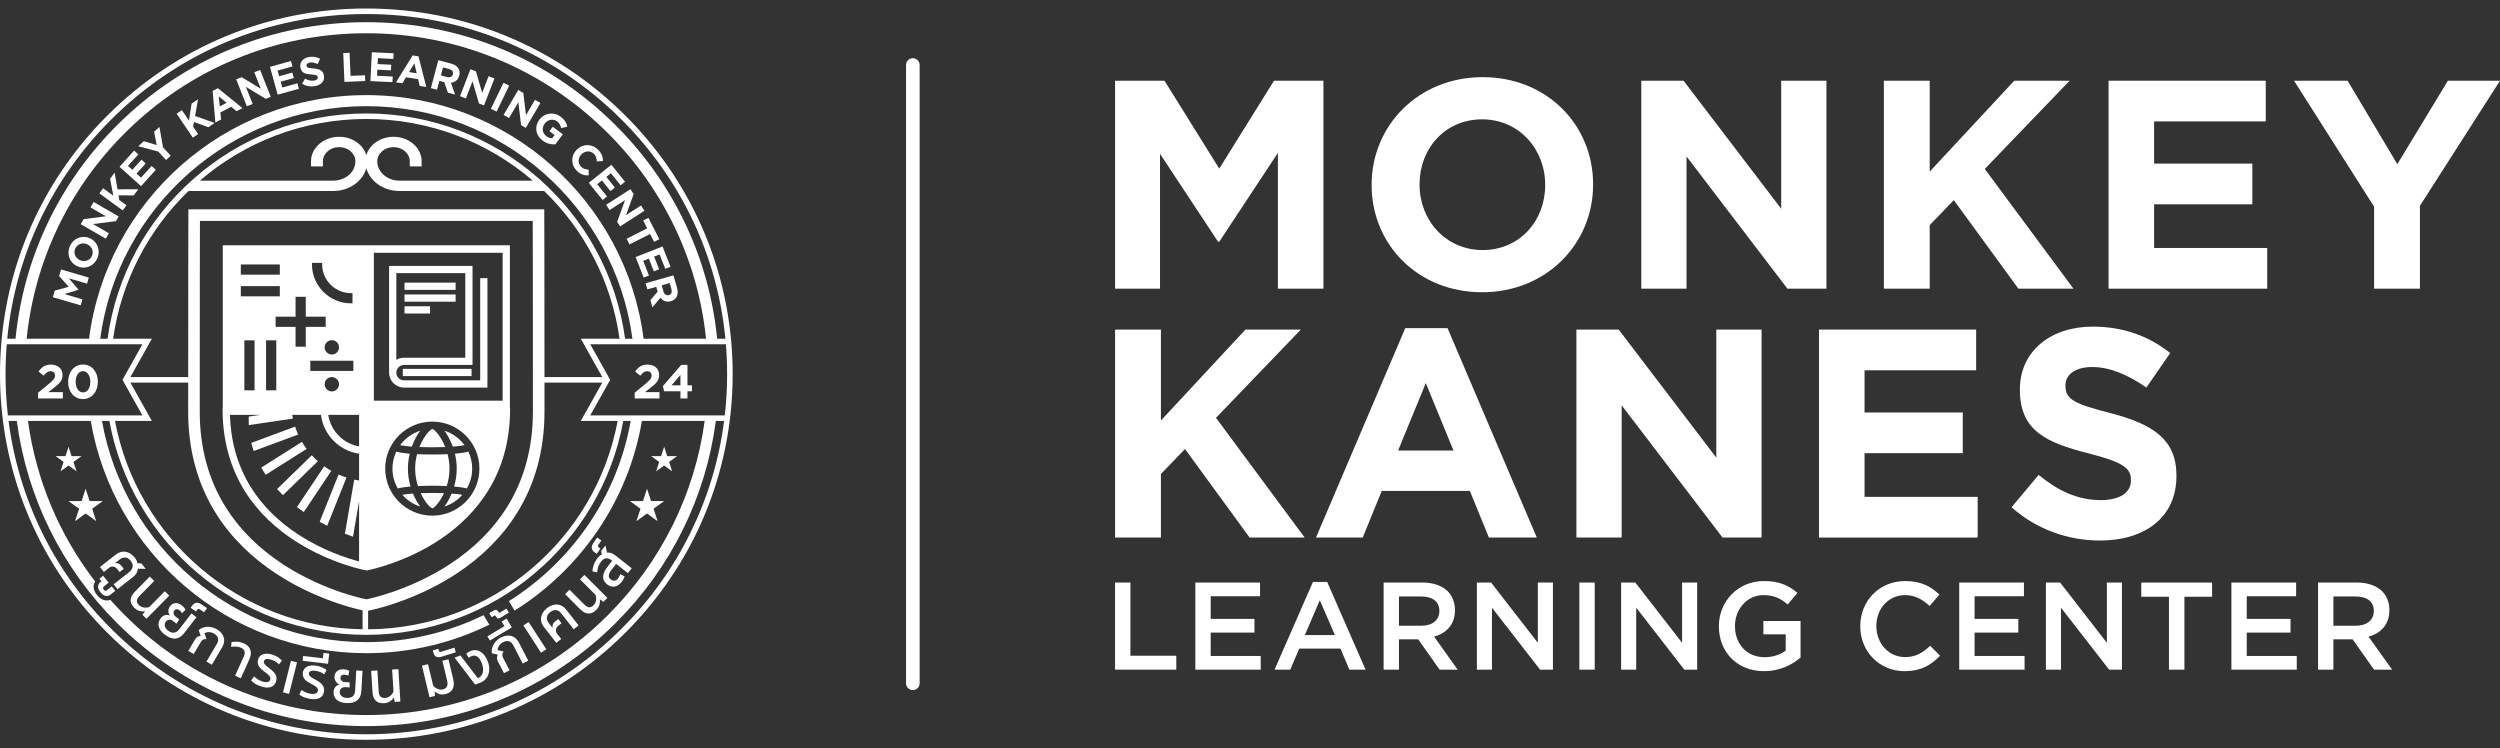 <svg width="147" height="44" viewBox="0 0 147 44" fill="none" xmlns="http://www.w3.org/2000/svg">
<rect x="0" y="0" width="147" height="44" fill="#333333" stroke="none"/>
<g style="mix-blend-mode:multiply">
<path fill-rule="evenodd" clip-rule="evenodd" d="M53.675 3.422C53.896 3.422 54.075 3.602 54.075 3.822V40.178C54.075 40.398 53.896 40.578 53.675 40.578C53.455 40.578 53.275 40.398 53.275 40.178V3.822C53.275 3.602 53.455 3.422 53.675 3.422Z" fill="white"/>
<path d="M3.475 16.231L4.04 16.862L3.223 17.088L3.109 17.475L4.743 17.954L4.847 17.602L3.787 17.291L4.611 17.04L4.614 17.03L4.051 16.367L5.118 16.679L5.223 16.323L3.589 15.844L3.475 16.231Z" fill="white"/>
<path d="M5.275 14.003L5.27 14.001C4.826 13.809 4.317 13.999 4.108 14.481C3.899 14.962 4.112 15.469 4.556 15.661L4.56 15.663C5.005 15.855 5.514 15.665 5.723 15.183C5.931 14.702 5.719 14.195 5.275 14.003ZM5.408 15.042C5.288 15.318 4.979 15.418 4.712 15.302L4.707 15.3C4.439 15.185 4.303 14.899 4.423 14.622C4.543 14.346 4.851 14.246 5.119 14.362L5.124 14.364C5.392 14.479 5.527 14.765 5.408 15.042Z" fill="white"/>
<path d="M5.319 12.195L6.226 12.719L4.919 12.884L4.746 13.183L6.22 14.034L6.405 13.715L5.468 13.174L6.818 13.003L6.978 12.727L5.504 11.876L5.319 12.195Z" fill="white"/>
<path d="M6.739 10.148L6.472 10.512L6.663 11.507L6.063 11.068L5.842 11.369L7.215 12.374L7.436 12.073L7.017 11.765L6.968 11.486L7.865 11.489L8.131 11.127L6.912 11.132L6.739 10.148Z" fill="white"/>
<path d="M8.295 10.446L8.029 10.208L8.565 9.612L8.318 9.389L7.781 9.985L7.524 9.755L8.134 9.078L7.886 8.855L7.027 9.809L8.294 10.945L9.161 9.982L8.913 9.76L8.295 10.446Z" fill="white"/>
<path d="M9.375 7.463L9.061 7.75L9.217 8.532L8.456 8.302L8.133 8.597L9.311 8.916L9.764 9.41L10.04 9.158L9.583 8.658L9.375 7.463Z" fill="white"/>
<path d="M11.643 5.838L11.268 6.09L11.111 7.091L10.695 6.476L10.385 6.685L11.337 8.093L11.647 7.884L11.356 7.453L11.405 7.175L12.248 7.48L12.621 7.228L11.472 6.822L11.643 5.838Z" fill="white"/>
<path d="M12.504 5.347L12.663 7.201L13.001 7.022L12.959 6.612L13.595 6.276L13.912 6.539L14.258 6.356L12.809 5.185L12.504 5.347ZM13.322 6.046L12.922 6.258L12.863 5.665L13.322 6.046Z" fill="white"/>
<path d="M14.952 4.248L15.337 5.222L14.21 4.54L13.889 4.666L14.513 6.248L14.857 6.113L14.46 5.107L15.624 5.811L15.921 5.694L15.296 4.113L14.952 4.248Z" fill="white"/>
<path d="M16.598 5.146L16.502 4.802L17.276 4.588L17.186 4.268L16.413 4.482L16.321 4.15L17.199 3.906L17.11 3.586L15.873 3.929L16.328 5.566L17.577 5.22L17.488 4.899L16.598 5.146Z" fill="white"/>
<path d="M19.047 4.431C18.994 4.14 18.781 4.052 18.425 4.024C18.122 4.001 18.044 3.978 18.024 3.868L18.023 3.864C18.009 3.782 18.072 3.704 18.213 3.679C18.354 3.654 18.511 3.69 18.678 3.767L18.82 3.455C18.626 3.349 18.404 3.31 18.16 3.353C17.817 3.414 17.609 3.659 17.663 3.962L17.664 3.967C17.723 4.299 17.958 4.354 18.311 4.38C18.604 4.401 18.67 4.439 18.686 4.532L18.687 4.537C18.705 4.635 18.625 4.711 18.474 4.738C18.282 4.772 18.11 4.721 17.937 4.624L17.765 4.923C17.999 5.067 18.271 5.11 18.524 5.064C18.886 5 19.107 4.768 19.047 4.436L19.047 4.431Z" fill="white"/>
<path d="M20.613 4.461L20.556 3.103L20.182 3.119L20.253 4.816L21.476 4.765L21.461 4.425L20.613 4.461Z" fill="white"/>
<path d="M21.781 4.769L23.076 4.831L23.093 4.499L22.169 4.454L22.187 4.098L22.988 4.137L23.005 3.805L22.203 3.766L22.22 3.421L23.131 3.466L23.147 3.133L21.864 3.071L21.781 4.769Z" fill="white"/>
<path d="M24.264 3.259L23.283 4.84L23.661 4.898L23.872 4.545L24.584 4.654L24.68 5.054L25.067 5.114L24.606 3.311L24.264 3.259ZM24.055 4.239L24.362 3.728L24.502 4.307L24.055 4.239Z" fill="white"/>
<path d="M26.526 3.74L25.774 3.54L25.336 5.182L25.698 5.278L25.838 4.753L26.122 4.828L26.335 5.447L26.758 5.56L26.512 4.866C26.742 4.845 26.93 4.716 27 4.451L27.002 4.446C27.043 4.292 27.028 4.149 26.961 4.034C26.881 3.897 26.735 3.795 26.526 3.74ZM26.63 4.368L26.629 4.373C26.592 4.511 26.466 4.578 26.29 4.531L25.923 4.434L26.049 3.962L26.408 4.058C26.584 4.104 26.671 4.213 26.63 4.368Z" fill="white"/>
<path d="M28.728 4.482L28.351 5.457L27.984 4.195L27.662 4.071L27.049 5.656L27.394 5.789L27.783 4.781L28.163 6.085L28.46 6.199L29.073 4.614L28.728 4.482Z" fill="white"/>
<path d="M29.604 4.87L28.863 6.4L29.201 6.563L29.941 5.033L29.604 4.87Z" fill="white"/>
<path d="M31.459 5.868L30.928 6.77L30.772 5.465L30.474 5.29L29.611 6.755L29.93 6.942L30.478 6.011L30.641 7.359L30.916 7.52L31.778 6.055L31.459 5.868Z" fill="white"/>
<path d="M32.961 6.86C32.548 6.552 32.009 6.643 31.719 7.03L31.716 7.033C31.415 7.436 31.484 7.951 31.908 8.268C32.157 8.454 32.423 8.501 32.652 8.487L33.095 7.897L32.503 7.454L32.309 7.713L32.611 7.938L32.465 8.133C32.349 8.13 32.231 8.085 32.122 8.003C31.881 7.823 31.846 7.512 32.033 7.264L32.036 7.26C32.209 7.029 32.526 6.966 32.745 7.129C32.902 7.246 32.958 7.367 32.997 7.533L33.357 7.446C33.305 7.22 33.206 7.043 32.961 6.86Z" fill="white"/>
<path d="M34.195 9.07L34.199 9.067C34.407 8.863 34.722 8.843 34.923 9.047C35.042 9.169 35.084 9.315 35.091 9.492L35.454 9.469C35.454 9.248 35.396 9.036 35.171 8.808C34.805 8.435 34.266 8.453 33.921 8.791L33.917 8.795C33.569 9.137 33.553 9.672 33.905 10.029C34.135 10.263 34.354 10.32 34.611 10.313L34.615 9.975C34.435 9.965 34.296 9.935 34.16 9.796C33.955 9.588 33.987 9.274 34.195 9.07Z" fill="white"/>
<path d="M35.114 10.833L35.392 10.609L35.895 11.234L36.155 11.026L35.652 10.401L35.922 10.185L36.492 10.895L36.752 10.687L35.948 9.688L34.621 10.751L35.432 11.76L35.692 11.552L35.114 10.833Z" fill="white"/>
<path d="M37.691 12.081L36.81 12.648L37.259 11.412L37.071 11.122L35.641 12.043L35.841 12.353L36.751 11.768L36.288 13.045L36.461 13.312L37.892 12.391L37.691 12.081Z" fill="white"/>
<path d="M38.459 14.22L38.767 14.063L38.128 12.809L37.821 12.965L38.055 13.425L36.846 14.039L37.015 14.372L38.225 13.759L38.459 14.22Z" fill="white"/>
<path d="M38.159 16.198L37.82 15.34L38.152 15.209L38.447 15.954L38.757 15.832L38.462 15.087L38.783 14.96L39.118 15.807L39.428 15.685L38.956 14.493L37.373 15.116L37.849 16.32L38.159 16.198Z" fill="white"/>
<path d="M38.065 17.014L38.589 16.866L38.669 17.149L38.245 17.647L38.364 18.068L38.836 17.503C38.972 17.689 39.178 17.785 39.443 17.71L39.448 17.709C39.602 17.665 39.717 17.579 39.782 17.462C39.859 17.325 39.872 17.147 39.813 16.939L39.601 16.191L37.963 16.654L38.065 17.014ZM39.378 16.643L39.479 17C39.529 17.176 39.48 17.306 39.325 17.349L39.321 17.351C39.183 17.39 39.061 17.316 39.011 17.14L38.907 16.776L39.378 16.643Z" fill="white"/>
<path d="M29.39 36.023C29.381 36.029 29.371 36.032 29.363 36.032C29.348 36.032 29.334 36.022 29.323 36.004L29.288 35.945C29.257 35.895 29.219 35.867 29.173 35.861C29.167 35.86 29.16 35.86 29.153 35.86C29.113 35.86 29.07 35.874 29.023 35.902L28.77 36.055L28.913 36.291L29.073 36.194C29.083 36.188 29.092 36.185 29.1 36.185C29.104 36.185 29.107 36.186 29.11 36.188C29.12 36.193 29.13 36.203 29.139 36.218L29.183 36.291C29.207 36.33 29.239 36.353 29.279 36.361C29.289 36.363 29.298 36.364 29.308 36.364C29.338 36.364 29.368 36.355 29.398 36.337L29.922 36.021L29.781 35.787L29.39 36.023Z" fill="white"/>
<path d="M6.289 34.705C6.263 34.726 6.236 34.737 6.21 34.737C6.202 34.737 6.194 34.736 6.186 34.734C6.152 34.724 6.123 34.705 6.099 34.675C6.074 34.645 6.061 34.613 6.059 34.578C6.058 34.543 6.074 34.511 6.11 34.483L6.389 34.258L6.062 33.853L5.846 34.027L5.968 34.177L5.904 34.229C5.814 34.302 5.768 34.389 5.766 34.491C5.764 34.594 5.812 34.705 5.91 34.827C6.007 34.947 6.107 35.018 6.209 35.04C6.233 35.045 6.257 35.047 6.28 35.047C6.284 35.047 6.288 35.046 6.292 35.046C6.364 35.043 6.433 35.016 6.499 34.964L6.778 34.739L6.568 34.48L6.289 34.705Z" fill="white"/>
<path d="M8.024 33.706C8.073 33.625 8.101 33.536 8.108 33.438L8.57 33.451L8.315 33.128L8.088 33.121C8.075 33.065 8.056 33.009 8.029 32.953C8.003 32.898 7.968 32.843 7.926 32.79C7.845 32.687 7.757 32.607 7.662 32.55C7.568 32.493 7.472 32.457 7.375 32.443C7.278 32.428 7.182 32.435 7.086 32.462C6.991 32.49 6.902 32.536 6.82 32.601L5.879 33.342L6.107 33.63L6.46 33.352C6.631 33.278 6.777 33.317 6.898 33.47L7.031 33.638L7.277 33.444L7.147 33.279C7.087 33.204 7.023 33.155 6.953 33.133C6.883 33.11 6.816 33.106 6.753 33.121L7.048 32.889C7.149 32.809 7.258 32.774 7.373 32.784C7.489 32.794 7.593 32.859 7.688 32.978C7.783 33.099 7.819 33.217 7.797 33.333C7.774 33.449 7.712 33.548 7.61 33.628L6.682 34.358L6.91 34.646L7.837 33.916C7.912 33.857 7.975 33.787 8.024 33.706Z" fill="white"/>
<path d="M9.689 34.765L8.78 35.69C8.679 35.728 8.571 35.738 8.457 35.72C8.343 35.702 8.248 35.656 8.172 35.581C8.086 35.497 8.044 35.411 8.047 35.325C8.049 35.238 8.101 35.143 8.203 35.039L9.069 34.159L8.807 33.902L7.934 34.79C7.768 34.958 7.683 35.122 7.68 35.281C7.676 35.44 7.748 35.591 7.896 35.736C7.998 35.836 8.104 35.899 8.215 35.927C8.326 35.955 8.431 35.961 8.529 35.945L8.374 36.151L8.612 36.385L9.951 35.022L9.689 34.765Z" fill="white"/>
<path d="M11.261 36.069L10.537 37.005C10.448 37.12 10.347 37.185 10.235 37.201C10.123 37.216 10.003 37.175 9.875 37.077C9.83 37.042 9.792 37.003 9.761 36.96C9.729 36.917 9.708 36.873 9.695 36.828C9.683 36.783 9.681 36.737 9.689 36.69C9.696 36.642 9.717 36.597 9.75 36.554C9.805 36.484 9.871 36.446 9.95 36.441C10.028 36.435 10.105 36.462 10.181 36.52L10.38 36.673L10.538 36.42L10.319 36.252C10.294 36.233 10.272 36.209 10.252 36.181C10.232 36.153 10.218 36.122 10.21 36.09C10.202 36.058 10.201 36.026 10.206 35.992C10.212 35.959 10.226 35.928 10.25 35.897C10.286 35.85 10.331 35.825 10.386 35.821C10.441 35.817 10.499 35.839 10.562 35.888C10.591 35.91 10.617 35.936 10.641 35.966C10.665 35.996 10.686 36.026 10.703 36.056L10.912 35.852C10.889 35.811 10.859 35.769 10.822 35.724C10.785 35.68 10.736 35.635 10.677 35.589C10.614 35.541 10.551 35.506 10.488 35.486C10.425 35.466 10.363 35.459 10.304 35.465C10.245 35.471 10.19 35.489 10.139 35.518C10.087 35.548 10.042 35.588 10.003 35.638C9.967 35.685 9.941 35.733 9.924 35.784C9.908 35.835 9.9 35.885 9.901 35.934C9.902 35.983 9.91 36.03 9.925 36.075C9.94 36.12 9.962 36.16 9.989 36.196C9.895 36.154 9.799 36.147 9.703 36.173C9.607 36.2 9.525 36.257 9.456 36.345C9.331 36.507 9.291 36.673 9.336 36.842C9.381 37.012 9.496 37.168 9.681 37.31C9.804 37.404 9.919 37.47 10.027 37.508C10.136 37.546 10.238 37.559 10.332 37.547C10.427 37.536 10.516 37.503 10.598 37.448C10.68 37.394 10.756 37.322 10.826 37.232L11.552 36.293L11.261 36.069Z" fill="white"/>
<path d="M11.585 35.865C11.609 35.83 11.635 35.81 11.663 35.807C11.691 35.804 11.722 35.814 11.753 35.835L12.001 36.003L12.17 35.755L11.852 35.54C11.739 35.463 11.636 35.432 11.541 35.446C11.446 35.46 11.366 35.515 11.301 35.611L11.213 35.741L11.525 35.953L11.585 35.865Z" fill="white"/>
<path d="M13.02 37.224C12.951 37.14 12.86 37.065 12.746 36.998C12.649 36.941 12.549 36.901 12.447 36.879C12.345 36.858 12.247 36.85 12.153 36.858C12.059 36.866 11.971 36.887 11.889 36.92C11.807 36.954 11.739 36.998 11.683 37.052L11.802 37.392C11.739 37.391 11.679 37.408 11.621 37.441C11.563 37.474 11.517 37.52 11.482 37.579L11.072 38.272L11.389 38.458L11.809 37.748C11.849 37.679 11.896 37.632 11.95 37.605C12.004 37.579 12.066 37.571 12.137 37.581L12.024 37.237C12.056 37.214 12.095 37.197 12.14 37.185C12.185 37.173 12.233 37.168 12.284 37.169C12.335 37.17 12.386 37.178 12.438 37.192C12.49 37.207 12.54 37.229 12.589 37.258C12.712 37.33 12.788 37.419 12.818 37.523C12.847 37.627 12.823 37.744 12.747 37.873L12.139 38.9L12.456 39.087L13.063 38.059C13.12 37.964 13.156 37.867 13.173 37.77C13.19 37.673 13.185 37.579 13.16 37.487C13.135 37.396 13.088 37.309 13.02 37.224Z" fill="white"/>
<path d="M14.332 37.827C14.211 37.773 14.086 37.742 13.955 37.734C13.824 37.726 13.711 37.733 13.614 37.754L13.59 38.038C13.678 38.021 13.773 38.014 13.877 38.018C13.981 38.023 14.08 38.046 14.175 38.089C14.393 38.187 14.444 38.362 14.33 38.615L13.825 39.733L14.159 39.884L14.659 38.778C14.754 38.569 14.775 38.381 14.722 38.215C14.668 38.049 14.538 37.92 14.332 37.827Z" fill="white"/>
<path d="M16.024 38.495C15.923 38.461 15.826 38.442 15.735 38.438C15.643 38.433 15.56 38.442 15.487 38.464C15.414 38.486 15.351 38.522 15.299 38.57C15.246 38.618 15.208 38.678 15.184 38.749C15.155 38.835 15.146 38.913 15.156 38.984C15.165 39.054 15.189 39.12 15.226 39.18C15.263 39.24 15.312 39.298 15.373 39.352C15.434 39.406 15.5 39.459 15.573 39.513C15.619 39.547 15.664 39.581 15.708 39.615C15.751 39.649 15.789 39.685 15.822 39.724C15.854 39.762 15.878 39.801 15.892 39.841C15.906 39.88 15.906 39.92 15.893 39.961C15.867 40.037 15.813 40.084 15.732 40.103C15.65 40.123 15.544 40.111 15.415 40.067C15.321 40.035 15.234 39.994 15.154 39.942C15.075 39.89 15.005 39.833 14.944 39.772L14.77 40.012C14.897 40.158 15.088 40.274 15.342 40.359C15.583 40.44 15.778 40.453 15.927 40.397C16.076 40.342 16.176 40.239 16.227 40.088C16.255 40.004 16.266 39.926 16.259 39.854C16.252 39.782 16.23 39.715 16.193 39.651C16.156 39.587 16.106 39.525 16.042 39.465C15.978 39.405 15.904 39.343 15.818 39.278C15.768 39.242 15.722 39.207 15.681 39.173C15.64 39.139 15.605 39.105 15.578 39.072C15.551 39.039 15.532 39.005 15.521 38.972C15.509 38.938 15.51 38.903 15.522 38.866C15.543 38.803 15.592 38.766 15.669 38.754C15.747 38.741 15.84 38.753 15.95 38.79C16.042 38.821 16.125 38.859 16.199 38.903C16.273 38.947 16.34 39.002 16.402 39.068L16.579 38.84C16.512 38.769 16.432 38.704 16.34 38.644C16.248 38.585 16.142 38.535 16.024 38.495Z" fill="white"/>
<path d="M17.108 38.86L16.641 40.711L16.997 40.8L17.465 38.95L17.108 38.86Z" fill="white"/>
<path d="M18.601 39.143C18.496 39.125 18.398 39.121 18.306 39.131C18.215 39.141 18.134 39.162 18.065 39.195C17.996 39.228 17.94 39.273 17.896 39.329C17.852 39.385 17.823 39.449 17.811 39.523C17.795 39.613 17.798 39.692 17.818 39.76C17.839 39.828 17.872 39.889 17.918 39.943C17.964 39.997 18.021 40.046 18.09 40.09C18.158 40.134 18.232 40.176 18.313 40.218C18.363 40.245 18.413 40.272 18.461 40.298C18.51 40.325 18.553 40.355 18.591 40.388C18.629 40.421 18.658 40.456 18.678 40.493C18.698 40.53 18.705 40.57 18.698 40.612C18.684 40.691 18.638 40.745 18.56 40.777C18.483 40.809 18.376 40.813 18.242 40.79C18.144 40.773 18.051 40.745 17.965 40.706C17.878 40.667 17.8 40.622 17.731 40.571L17.596 40.835C17.745 40.96 17.951 41.045 18.215 41.09C18.465 41.133 18.66 41.115 18.799 41.038C18.938 40.96 19.02 40.843 19.047 40.686C19.062 40.598 19.061 40.52 19.043 40.45C19.025 40.38 18.993 40.316 18.946 40.259C18.9 40.201 18.84 40.148 18.768 40.099C18.696 40.049 18.613 39.999 18.518 39.949C18.463 39.921 18.412 39.893 18.366 39.866C18.32 39.838 18.282 39.81 18.25 39.782C18.218 39.753 18.194 39.723 18.177 39.691C18.16 39.66 18.156 39.625 18.162 39.587C18.173 39.522 18.216 39.477 18.29 39.453C18.365 39.429 18.459 39.427 18.573 39.446C18.669 39.463 18.757 39.487 18.837 39.519C18.916 39.551 18.992 39.595 19.063 39.651L19.203 39.398C19.125 39.339 19.037 39.287 18.936 39.242C18.835 39.197 18.724 39.164 18.601 39.143Z" fill="white"/>
<path d="M18.986 38.708L17.826 38.572L17.793 38.856L19.287 39.032L19.358 38.432L19.023 38.393L18.986 38.708Z" fill="white"/>
<path d="M20.881 40.604C20.873 40.749 20.827 40.86 20.744 40.936C20.66 41.012 20.537 41.046 20.377 41.037C20.32 41.034 20.267 41.023 20.216 41.005C20.166 40.988 20.123 40.964 20.087 40.934C20.052 40.903 20.024 40.866 20.003 40.823C19.983 40.78 19.974 40.731 19.978 40.676C19.983 40.588 20.016 40.519 20.078 40.47C20.14 40.422 20.218 40.4 20.313 40.405L20.565 40.419L20.551 40.121L20.276 40.106C20.244 40.104 20.212 40.097 20.18 40.085C20.147 40.073 20.119 40.056 20.094 40.034C20.069 40.012 20.049 39.986 20.035 39.956C20.021 39.925 20.015 39.891 20.017 39.852C20.02 39.794 20.044 39.747 20.086 39.713C20.129 39.679 20.19 39.664 20.27 39.669C20.306 39.671 20.342 39.677 20.379 39.688C20.416 39.7 20.45 39.713 20.481 39.728L20.538 39.441C20.496 39.421 20.447 39.403 20.391 39.387C20.335 39.371 20.27 39.361 20.195 39.357C20.116 39.353 20.044 39.36 19.981 39.379C19.917 39.398 19.863 39.427 19.817 39.466C19.772 39.504 19.736 39.55 19.711 39.603C19.685 39.656 19.67 39.715 19.667 39.778C19.663 39.837 19.669 39.892 19.685 39.943C19.7 39.994 19.722 40.04 19.75 40.08C19.779 40.12 19.812 40.154 19.85 40.183C19.888 40.211 19.929 40.232 19.971 40.246C19.87 40.265 19.787 40.313 19.723 40.389C19.658 40.465 19.623 40.559 19.617 40.67C19.605 40.874 19.666 41.033 19.799 41.148C19.933 41.262 20.116 41.326 20.349 41.339C20.503 41.348 20.636 41.337 20.747 41.307C20.857 41.277 20.948 41.23 21.02 41.167C21.092 41.104 21.146 41.026 21.183 40.935C21.22 40.844 21.242 40.742 21.248 40.628L21.315 39.444L20.948 39.423L20.881 40.604Z" fill="white"/>
<path d="M23.057 39.369L23.137 40.662C23.098 40.762 23.034 40.849 22.944 40.921C22.854 40.994 22.756 41.033 22.649 41.04C22.529 41.047 22.438 41.021 22.375 40.961C22.312 40.902 22.276 40.799 22.267 40.654L22.191 39.422L21.824 39.445L21.901 40.687C21.916 40.923 21.981 41.095 22.097 41.204C22.213 41.313 22.374 41.361 22.58 41.348C22.722 41.34 22.841 41.303 22.936 41.239C23.031 41.175 23.105 41.102 23.159 41.019L23.209 41.272L23.542 41.251L23.424 39.346L23.057 39.369Z" fill="white"/>
<path d="M26.37 38.768L26.012 38.854L26.292 40.02C26.36 40.308 26.278 40.479 26.044 40.535C25.94 40.56 25.835 40.55 25.729 40.505C25.622 40.461 25.536 40.397 25.47 40.315L25.168 39.055L24.811 39.14L25.255 40.997L25.58 40.919L25.553 40.663C25.629 40.727 25.721 40.775 25.828 40.809C25.935 40.843 26.054 40.845 26.184 40.814C26.392 40.764 26.535 40.664 26.615 40.515C26.694 40.365 26.706 40.175 26.651 39.945L26.37 38.768Z" fill="white"/>
<path d="M25.66 38.62C25.738 38.654 25.831 38.653 25.939 38.62L26.801 38.355L26.717 38.082L25.916 38.328C25.862 38.344 25.826 38.324 25.809 38.268L25.772 38.147L25.443 38.248L25.489 38.395C25.525 38.512 25.582 38.587 25.66 38.62Z" fill="white"/>
<path d="M28.497 38.547C28.423 38.451 28.342 38.376 28.255 38.323C28.167 38.269 28.075 38.238 27.978 38.229C27.881 38.221 27.785 38.234 27.69 38.27C27.639 38.289 27.588 38.314 27.538 38.344C27.488 38.375 27.447 38.407 27.416 38.441L27.565 38.684C27.621 38.633 27.684 38.595 27.755 38.569C27.859 38.53 27.962 38.543 28.065 38.608C28.168 38.673 28.26 38.812 28.34 39.027C28.379 39.13 28.4 39.226 28.406 39.318C28.411 39.409 28.403 39.492 28.382 39.565C28.361 39.638 28.328 39.7 28.284 39.751C28.24 39.801 28.188 39.837 28.129 39.859L28.09 39.874L27.075 38.539L26.73 38.667L27.939 40.254L28.226 40.147C28.343 40.104 28.442 40.042 28.525 39.961C28.607 39.881 28.669 39.786 28.711 39.677C28.752 39.568 28.772 39.448 28.77 39.316C28.768 39.185 28.74 39.046 28.685 38.899C28.633 38.761 28.57 38.643 28.497 38.547Z" fill="white"/>
<path d="M29.783 37.378C29.675 37.391 29.562 37.428 29.445 37.488C29.345 37.54 29.258 37.603 29.185 37.678C29.113 37.752 29.055 37.831 29.011 37.915C28.967 37.998 28.938 38.084 28.923 38.171C28.908 38.258 28.909 38.339 28.925 38.415L29.276 38.495C29.242 38.549 29.224 38.608 29.221 38.675C29.219 38.742 29.233 38.805 29.264 38.866L29.633 39.581L29.96 39.413L29.582 38.679C29.545 38.609 29.53 38.544 29.536 38.484C29.543 38.425 29.569 38.368 29.615 38.313L29.263 38.226C29.261 38.186 29.267 38.144 29.281 38.1C29.295 38.056 29.316 38.012 29.344 37.97C29.372 37.928 29.406 37.888 29.446 37.852C29.486 37.816 29.531 37.785 29.582 37.759C29.709 37.694 29.824 37.677 29.928 37.708C30.032 37.739 30.119 37.821 30.187 37.954L30.735 39.015L31.061 38.847L30.514 37.786C30.463 37.687 30.401 37.605 30.327 37.539C30.254 37.473 30.172 37.427 30.081 37.399C29.99 37.372 29.891 37.365 29.783 37.378Z" fill="white"/>
<path d="M29.497 36.545L29.66 36.817L28.658 37.415L28.805 37.661L30.096 36.89L29.786 36.372L29.497 36.545Z" fill="white"/>
<path d="M31.084 36.576L30.775 36.775L31.812 38.379L32.121 38.18L31.084 36.576Z" fill="white"/>
<path d="M31.972 36.854L32.709 37.798L32.999 37.573L32.722 37.218C32.649 37.047 32.689 36.902 32.843 36.782L33.018 36.646L32.825 36.399L32.653 36.532C32.578 36.591 32.529 36.655 32.506 36.725C32.482 36.795 32.478 36.861 32.493 36.925L32.262 36.629C32.183 36.526 32.148 36.418 32.158 36.304C32.168 36.19 32.233 36.086 32.353 35.993C32.475 35.898 32.592 35.86 32.706 35.878C32.819 35.897 32.916 35.957 32.996 36.059L33.732 37.003L34.022 36.778L33.286 35.834C33.221 35.751 33.146 35.685 33.06 35.636C32.974 35.586 32.882 35.556 32.784 35.547C32.687 35.538 32.585 35.55 32.48 35.583C32.375 35.616 32.27 35.672 32.166 35.753C32.062 35.834 31.982 35.921 31.924 36.015C31.866 36.109 31.83 36.204 31.816 36.3C31.802 36.396 31.808 36.491 31.835 36.587C31.862 36.682 31.908 36.772 31.972 36.854Z" fill="white"/>
<path d="M34.598 36.075C34.757 36.081 34.91 36.011 35.056 35.865C35.157 35.764 35.222 35.659 35.251 35.548C35.28 35.437 35.287 35.333 35.273 35.235L35.478 35.392L35.714 35.157L34.364 33.806L34.104 34.064L35.02 34.982C35.056 35.083 35.065 35.191 35.046 35.304C35.027 35.418 34.979 35.513 34.904 35.588C34.819 35.673 34.733 35.713 34.646 35.71C34.559 35.706 34.464 35.653 34.361 35.55L33.489 34.676L33.228 34.935L34.108 35.816C34.276 35.983 34.439 36.07 34.598 36.075Z" fill="white"/>
<path d="M35.39 32.598C35.298 32.644 35.212 32.718 35.13 32.822C35.081 32.884 35.038 32.949 35.001 33.018C34.964 33.087 34.933 33.155 34.91 33.223C34.886 33.291 34.868 33.357 34.855 33.421C34.843 33.485 34.836 33.542 34.836 33.594L35.111 33.659C35.118 33.555 35.139 33.448 35.173 33.338C35.208 33.229 35.268 33.12 35.354 33.011C35.402 32.951 35.451 32.906 35.502 32.877C35.553 32.848 35.604 32.832 35.655 32.829C35.707 32.826 35.758 32.835 35.808 32.854C35.858 32.873 35.907 32.902 35.955 32.94L35.998 32.974L35.742 33.296C35.385 33.747 35.369 34.101 35.694 34.358C35.77 34.418 35.848 34.459 35.927 34.479C36.005 34.499 36.081 34.502 36.155 34.488C36.228 34.474 36.298 34.444 36.365 34.398C36.431 34.352 36.492 34.295 36.547 34.226C36.634 34.116 36.694 34.004 36.726 33.89L36.468 33.76C36.455 33.805 36.438 33.85 36.416 33.895C36.393 33.939 36.368 33.979 36.34 34.014C36.286 34.082 36.221 34.124 36.145 34.14C36.068 34.156 35.992 34.134 35.915 34.073C35.824 34.001 35.785 33.917 35.8 33.82C35.814 33.723 35.866 33.619 35.954 33.507L36.231 33.158L36.919 33.701L37.145 33.416L36.178 32.653C36.103 32.593 36.024 32.55 35.942 32.522C35.859 32.495 35.776 32.485 35.691 32.493L35.6 32.075L35.346 32.395L35.39 32.598Z" fill="white"/>
<path d="M34.96 32.474L35.089 32.564L35.305 32.254L35.218 32.194C35.183 32.169 35.164 32.143 35.161 32.115C35.158 32.087 35.168 32.057 35.19 32.026L35.361 31.78L35.115 31.609L34.895 31.924C34.817 32.035 34.785 32.138 34.798 32.233C34.811 32.327 34.865 32.408 34.96 32.474Z" fill="white"/>
<path d="M3.159 22.811C3.508 22.542 3.676 22.379 3.676 22.051V22.045C3.676 21.678 3.406 21.439 2.999 21.439C2.648 21.439 2.459 21.582 2.266 21.846L2.569 22.09C2.715 21.911 2.819 21.826 2.971 21.826C3.125 21.826 3.235 21.916 3.235 22.082C3.235 22.244 3.139 22.351 2.895 22.553L2.24 23.089V23.431H3.696V23.058H2.839L3.159 22.811Z" fill="white"/>
<path d="M4.883 21.434C4.36 21.434 4.006 21.88 4.006 22.449V22.455C4.006 23.024 4.352 23.465 4.877 23.465C5.403 23.465 5.754 23.019 5.754 22.449V22.444C5.754 21.874 5.403 21.434 4.883 21.434ZM5.31 22.455C5.31 22.811 5.144 23.075 4.883 23.075C4.621 23.075 4.45 22.808 4.45 22.449V22.444C4.45 22.085 4.619 21.824 4.877 21.824C5.136 21.824 5.31 22.093 5.31 22.449V22.455Z" fill="white"/>
<path d="M38.239 22.811C38.588 22.542 38.756 22.379 38.756 22.051V22.045C38.756 21.678 38.487 21.439 38.079 21.439C37.728 21.439 37.539 21.582 37.346 21.846L37.649 22.09C37.795 21.911 37.899 21.826 38.051 21.826C38.206 21.826 38.315 21.916 38.315 22.082C38.315 22.244 38.22 22.351 37.975 22.553L37.32 23.089V23.431H38.776V23.058H37.919L38.239 22.811Z" fill="white"/>
<path d="M40.423 21.453H40.058L38.978 22.702L39.049 23.007H40.01V23.431H40.423V23.007H40.687V22.657H40.423V21.453ZM40.01 22.657H39.487L40.01 22.045V22.657Z" fill="white"/>
<path d="M17.352 25.086L14.775 26.041C14.815 26.202 14.862 26.361 14.917 26.519L17.533 25.55C17.465 25.399 17.404 25.245 17.352 25.086Z" fill="white"/>
<path d="M17.755 25.981L15.361 27.494C15.443 27.636 15.53 27.777 15.624 27.916L18.028 26.396C17.93 26.263 17.838 26.124 17.755 25.981Z" fill="white"/>
<path d="M16.64 29.115L18.688 27.119C18.564 27.009 18.446 26.892 18.334 26.77L16.293 28.759C16.404 28.88 16.52 28.999 16.64 29.115Z" fill="white"/>
<path d="M17.864 30.108L19.48 27.689C19.336 27.606 19.197 27.516 19.062 27.42L17.461 29.817C17.591 29.916 17.726 30.013 17.864 30.108Z" fill="white"/>
<path d="M19.24 30.915L20.371 28.081C20.212 28.03 20.057 27.971 19.906 27.904L18.797 30.683C18.941 30.762 19.089 30.84 19.24 30.915Z" fill="white"/>
<path d="M21.558 33.546C21.979 33.464 29.992 31.812 29.992 24.064V23.971H29.981V14.422H13.099V23.971H13.088V24.064C13.088 32.021 21.558 33.546 21.558 33.546ZM25.42 30.321C23.892 30.321 22.649 29.08 22.649 27.555C22.649 26.031 23.892 24.79 25.42 24.79C26.948 24.79 28.19 26.031 28.19 27.555C28.19 29.08 26.948 30.321 25.42 30.321ZM21.983 14.866H29.556V23.561H21.983V14.866ZM21.114 26.248C20.18 26.084 19.444 25.336 19.302 24.396H21.114V26.248ZM19.089 22.594C19.089 22.361 19.279 22.172 19.512 22.172C19.746 22.172 19.935 22.361 19.935 22.594C19.935 22.827 19.746 23.016 19.512 23.016C19.279 23.016 19.089 22.827 19.089 22.594ZM20.777 21.809H18.247V21.21H20.777V21.809ZM19.089 20.425C19.089 20.192 19.279 20.003 19.512 20.003C19.746 20.003 19.935 20.192 19.935 20.425C19.935 20.658 19.746 20.847 19.512 20.847C19.279 20.847 19.089 20.658 19.089 20.425ZM18.343 15.457H18.943V15.544C18.943 16.478 19.704 17.237 20.64 17.237H20.727V17.836H20.64C19.374 17.836 18.343 16.808 18.343 15.544V15.457ZM17.379 17.45H17.979V18.62H19.151V19.219H17.979V20.389H17.379V19.219H16.206V18.62H17.379V17.45ZM16.245 20.011V22.95H15.645V20.011H16.245ZM14.16 15.55H16.453V16.149H14.16V15.55ZM14.16 16.825H16.453V17.424H14.16V16.825ZM14.968 20.011V22.95H14.368V20.011H14.968ZM13.86 26.639C13.658 25.937 13.544 25.184 13.519 24.396H15.298L14.625 24.495V24.822C14.625 24.88 14.626 24.939 14.628 24.997L17.223 24.614C17.208 24.542 17.194 24.469 17.182 24.396H18.873C19.021 25.571 19.945 26.508 21.114 26.678V28.254C21.018 28.239 20.922 28.223 20.828 28.203L20.281 31.38C20.437 31.442 20.595 31.502 20.756 31.559L21.114 29.472V33.013C20.385 32.819 18.962 32.357 17.547 31.435C16.372 30.669 15.437 29.742 14.769 28.677C14.374 28.048 14.068 27.362 13.86 26.639Z" fill="white"/>
<path d="M28.236 22.365H23.758C23.508 22.365 23.304 22.162 23.304 21.912C23.304 21.662 23.508 21.459 23.758 21.459H27.784V15.637H22.879V21.912C22.879 22.396 23.273 22.79 23.758 22.79H28.661V16.355H28.236V22.365ZM23.304 16.061H27.359V21.034H23.758C23.592 21.034 23.437 21.081 23.304 21.161V16.061Z" fill="white"/>
<path d="M27.726 21.689H23.686V22.114H27.726V21.689Z" fill="white"/>
<path d="M26.79 16.619H23.785V17.044H26.79V16.619Z" fill="white"/>
<path d="M26.79 17.315H23.785V17.739H26.79V17.315Z" fill="white"/>
<path d="M25.288 18.01H23.785V18.435H25.288V18.01Z" fill="white"/>
<path d="M24.5 25.645C24.565 25.53 24.635 25.424 24.706 25.326C24.229 25.479 23.817 25.781 23.527 26.177C23.68 26.208 23.912 26.238 24.217 26.261C24.311 25.999 24.417 25.789 24.5 25.645Z" fill="white"/>
<path d="M23.985 27.555C23.985 27.235 24.028 26.939 24.092 26.677C24.061 26.674 24.029 26.672 23.999 26.669C23.652 26.637 23.438 26.597 23.3 26.558C23.157 26.861 23.076 27.199 23.076 27.555C23.076 27.98 23.191 28.378 23.389 28.721C23.582 28.668 23.853 28.632 24.138 28.608C24.05 28.304 23.985 27.948 23.985 27.555Z" fill="white"/>
<path d="M26.624 26.261C26.929 26.238 27.16 26.208 27.314 26.177C27.023 25.781 26.612 25.479 26.135 25.326C26.206 25.424 26.276 25.53 26.341 25.645C26.423 25.789 26.529 25.999 26.624 26.261Z" fill="white"/>
<path d="M24.283 29.022C24.01 29.042 23.802 29.068 23.656 29.094C23.934 29.411 24.295 29.653 24.706 29.784C24.634 29.687 24.565 29.58 24.499 29.466C24.436 29.355 24.358 29.204 24.283 29.022Z" fill="white"/>
<path d="M25.421 26.301C25.701 26.301 25.953 26.295 26.18 26.286C26.116 26.127 26.05 25.995 25.997 25.898C25.738 25.429 25.494 25.24 25.421 25.216C25.348 25.24 25.104 25.429 24.845 25.898C24.791 25.995 24.726 26.127 24.662 26.286C24.889 26.295 25.141 26.301 25.421 26.301Z" fill="white"/>
<path d="M25.421 26.725C25.109 26.725 24.804 26.718 24.523 26.704C24.457 26.955 24.41 27.242 24.41 27.555C24.41 27.944 24.482 28.292 24.574 28.58C24.927 28.563 25.252 28.56 25.421 28.56C25.59 28.56 25.914 28.563 26.268 28.58C26.359 28.292 26.431 27.944 26.431 27.555C26.431 27.242 26.384 26.955 26.318 26.704C26.038 26.718 25.733 26.725 25.421 26.725Z" fill="white"/>
<path d="M24.736 28.997C24.775 29.081 24.812 29.153 24.845 29.212C25.104 29.682 25.348 29.871 25.421 29.895C25.494 29.87 25.738 29.682 25.997 29.212C26.03 29.153 26.067 29.081 26.106 28.997C25.901 28.989 25.674 28.985 25.421 28.985C25.168 28.985 24.941 28.989 24.736 28.997Z" fill="white"/>
<path d="M26.749 26.677C26.813 26.939 26.856 27.235 26.856 27.555C26.856 27.948 26.791 28.304 26.703 28.608C26.988 28.632 27.259 28.668 27.452 28.721C27.651 28.378 27.765 27.98 27.765 27.555C27.765 27.199 27.684 26.861 27.541 26.558C27.403 26.597 27.189 26.637 26.842 26.669C26.812 26.672 26.78 26.674 26.749 26.677Z" fill="white"/>
<path d="M26.341 29.466C26.276 29.58 26.206 29.687 26.135 29.784C26.545 29.653 26.907 29.411 27.184 29.094C27.038 29.068 26.831 29.042 26.558 29.022C26.482 29.204 26.404 29.355 26.341 29.466Z" fill="white"/>
<path d="M5.272 29.464L5.035 28.734L4.798 29.464H4.029L4.651 29.914L4.413 30.644L5.035 30.193L5.657 30.644L5.419 29.914L6.041 29.464H5.272Z" fill="white"/>
<path d="M4.03 27.372L4.501 27.714L4.321 27.161L4.793 26.82H4.21L4.03 26.267L3.85 26.82H3.268L3.739 27.161L3.559 27.714L4.03 27.372Z" fill="white"/>
<path d="M37.423 30.644L38.045 30.193L38.666 30.644L38.429 29.914L39.05 29.464H38.282L38.045 28.734L37.807 29.464H37.039L37.661 29.914L37.423 30.644Z" fill="white"/>
<path d="M38.58 27.714L39.052 27.372L39.523 27.714L39.343 27.161L39.814 26.82H39.232L39.052 26.267L38.872 26.82H38.289L38.76 27.161L38.58 27.714Z" fill="white"/>
<path d="M43.075 21.492C43.073 21.417 43.069 21.342 43.067 21.267C43.064 21.175 43.061 21.082 43.057 20.99C43.053 20.898 43.047 20.805 43.041 20.713C43.037 20.639 43.033 20.565 43.028 20.492C43.021 20.389 43.012 20.286 43.004 20.183C43.001 20.144 42.998 20.105 42.995 20.066L42.981 19.918H42.981C42.507 14.961 40.344 10.363 36.772 6.797C32.703 2.736 27.294 0.5 21.54 0.5C15.787 0.5 10.377 2.736 6.309 6.797C2.736 10.363 0.574 14.961 0.1 19.918H0.099L0.086 20.066C0.083 20.105 0.08 20.144 0.077 20.183C0.068 20.286 0.06 20.389 0.053 20.493C0.048 20.565 0.044 20.638 0.039 20.711C0.034 20.804 0.028 20.897 0.024 20.991C0.02 21.082 0.017 21.173 0.014 21.264C0.011 21.34 0.008 21.416 0.006 21.493C0.002 21.662 0 21.831 0 22C0 22.156 0.002 22.312 0.006 22.469C0.007 22.509 0.007 22.549 0.008 22.589C0.012 22.73 0.017 22.871 0.024 23.012C0.027 23.071 0.03 23.131 0.033 23.19C0.038 23.278 0.044 23.365 0.049 23.453C0.057 23.574 0.067 23.695 0.077 23.816C0.082 23.874 0.087 23.933 0.092 23.992C0.101 24.088 0.11 24.183 0.12 24.278C0.121 24.288 0.122 24.299 0.123 24.309C0.641 29.179 2.791 33.691 6.309 37.203C10.377 41.264 15.787 43.5 21.54 43.5C27.294 43.5 32.703 41.264 36.772 37.203C40.286 33.695 42.436 29.187 42.956 24.323C42.958 24.307 42.959 24.291 42.961 24.275C42.971 24.182 42.98 24.088 42.989 23.994C42.994 23.932 42.999 23.869 43.005 23.806C43.014 23.69 43.023 23.573 43.031 23.456C43.037 23.367 43.043 23.278 43.047 23.189C43.051 23.13 43.054 23.071 43.057 23.012C43.063 22.871 43.068 22.73 43.072 22.589C43.073 22.549 43.074 22.509 43.075 22.469C43.078 22.312 43.081 22.156 43.081 22C43.081 21.831 43.078 21.662 43.075 21.492ZM6.539 7.027C10.546 3.027 15.874 0.825 21.54 0.825C27.207 0.825 32.535 3.027 36.542 7.027C40.053 10.531 42.181 15.048 42.654 19.918H42.169C41.697 15.177 39.621 10.78 36.201 7.367C32.285 3.458 27.078 1.305 21.54 1.305C16.002 1.305 10.796 3.458 6.879 7.367C3.46 10.78 1.384 15.177 0.912 19.918H0.426C0.899 15.048 3.028 10.531 6.539 7.027ZM30.08 35.607L30.221 35.84L30.259 35.903C34.15 33.463 36.947 29.442 37.744 24.751H41.435C40.846 29.062 38.877 33.044 35.741 36.174C31.948 39.96 26.905 42.045 21.54 42.045C16.176 42.045 11.133 39.96 7.34 36.174C7.045 35.88 6.762 35.577 6.488 35.269C6.421 35.295 6.351 35.309 6.279 35.309C6.238 35.309 6.196 35.304 6.154 35.295C5.991 35.26 5.841 35.158 5.706 34.991C5.568 34.821 5.5 34.651 5.504 34.486C5.506 34.378 5.538 34.278 5.594 34.189C3.469 31.431 2.117 28.196 1.645 24.751H5.336C6.651 32.492 13.416 38.407 21.54 38.407C24.134 38.407 26.589 37.803 28.772 36.731L28.615 36.471L28.472 36.235L28.434 36.173C26.35 37.188 24.011 37.758 21.54 37.758C13.775 37.758 7.304 32.132 5.996 24.751H6.432C7.734 31.895 14.013 37.329 21.54 37.329C29.068 37.329 35.346 31.895 36.649 24.751H37.085C36.295 29.207 33.624 33.022 29.922 35.347L30.08 35.607ZM12.7 30.195C13.567 31.577 14.774 32.777 16.287 33.762C17.625 34.634 18.962 35.174 19.848 35.473C20.543 35.708 21.07 35.834 21.32 35.888V37.002C14.07 36.897 8.047 31.645 6.762 24.751H8.93L7.666 22.497H11.065C11.065 23.041 11.064 23.612 11.064 24.212C11.064 26.454 11.615 28.467 12.7 30.195ZM11.745 24.212C11.745 17.129 11.754 13.956 11.757 12.989H31.324C31.327 13.956 31.335 17.129 31.335 24.212C31.335 26.319 30.823 28.207 29.811 29.823C29 31.12 27.866 32.249 26.441 33.181C25.164 34.016 23.884 34.534 23.036 34.822C22.278 35.08 21.719 35.204 21.54 35.24C21.362 35.204 20.803 35.079 20.044 34.822C18.508 34.301 17.345 33.642 16.64 33.181C15.215 32.249 14.081 31.12 13.27 29.823C12.258 28.207 11.745 26.319 11.745 24.212ZM21.645 37.003V35.913C21.806 35.881 22.399 35.755 23.233 35.473C24.838 34.931 26.055 34.244 26.794 33.762C28.307 32.777 29.514 31.577 30.381 30.195C31.466 28.467 32.016 26.454 32.016 24.212C32.016 23.612 32.016 23.041 32.016 22.497H35.415L34.151 24.751H36.318C35.026 31.682 28.946 36.953 21.645 37.003ZM32.016 22.172C32.014 15.02 32.004 12.672 32.003 12.648L32.002 12.309H11.079L11.077 12.648C11.077 12.672 11.066 15.02 11.065 22.172H7.666L8.93 19.918H6.653C7.126 16.531 8.735 13.502 11.084 11.23H19.595C20.538 11.23 21.33 10.658 21.54 9.891C21.751 10.658 22.543 11.23 23.486 11.23H31.997C34.345 13.502 35.955 16.531 36.428 19.918H34.151L35.415 22.172H32.016ZM24.792 9.784V9.485C24.792 8.69 24.051 8.043 23.139 8.043C22.371 8.043 21.726 8.503 21.54 9.122C21.355 8.503 20.71 8.043 19.942 8.043C19.03 8.043 18.288 8.69 18.288 9.485V9.784H18.985V9.485C18.985 9.025 19.415 8.651 19.942 8.651C20.469 8.651 20.898 9.025 20.898 9.485C20.898 10.112 20.314 10.622 19.595 10.622H11.752C14.384 8.363 17.805 6.995 21.54 6.995C25.276 6.995 28.697 8.363 31.329 10.622H23.486C22.767 10.622 22.182 10.112 22.182 9.485C22.182 9.025 22.611 8.651 23.139 8.651C23.666 8.651 24.095 9.025 24.095 9.485V9.784H24.792ZM21.54 6.671C13.779 6.671 7.346 12.447 6.325 19.918H5.893C6.917 12.21 13.543 6.243 21.54 6.243C29.538 6.243 36.164 12.21 37.188 19.918H36.756C35.735 12.447 29.301 6.671 21.54 6.671ZM21.54 5.593C13.183 5.593 6.265 11.851 5.237 19.918H1.566C2.035 15.351 4.043 11.117 7.34 7.826C11.133 4.04 16.176 1.955 21.54 1.955C26.905 1.955 31.948 4.04 35.741 7.826C39.038 11.117 41.046 15.351 41.515 19.918H37.844C36.815 11.851 29.897 5.593 21.54 5.593ZM0.462 24.412C0.441 24.231 0.424 24.049 0.408 23.867C0.405 23.837 0.403 23.808 0.4 23.779C0.387 23.617 0.375 23.455 0.366 23.293C0.363 23.253 0.36 23.213 0.358 23.173C0.35 23.017 0.343 22.862 0.338 22.707C0.337 22.665 0.335 22.622 0.334 22.58C0.328 22.386 0.325 22.193 0.325 22C0.325 21.838 0.328 21.677 0.331 21.516C0.333 21.453 0.335 21.39 0.337 21.326C0.34 21.23 0.343 21.134 0.348 21.038C0.351 20.96 0.355 20.883 0.36 20.805C0.364 20.725 0.369 20.645 0.374 20.564C0.38 20.479 0.386 20.393 0.393 20.308C0.394 20.286 0.397 20.264 0.398 20.242H8.375L7.202 22.334L8.375 24.426H0.464C0.463 24.421 0.463 24.417 0.462 24.412ZM36.542 36.973C32.535 40.973 27.207 43.175 21.54 43.175C15.874 43.175 10.546 40.973 6.539 36.973C3.189 33.63 1.099 29.364 0.503 24.751H0.988C1.582 29.236 3.621 33.381 6.88 36.633C10.796 40.542 16.002 42.695 21.54 42.695C27.078 42.695 32.285 40.542 36.201 36.633C39.46 33.381 41.499 29.236 42.092 24.751H42.578C41.982 29.364 39.892 33.63 36.542 36.973ZM42.747 22.58C42.746 22.622 42.744 22.664 42.742 22.707C42.737 22.862 42.731 23.017 42.722 23.173C42.72 23.213 42.718 23.253 42.715 23.293C42.705 23.455 42.694 23.617 42.681 23.778C42.678 23.808 42.675 23.838 42.673 23.868C42.657 24.048 42.639 24.229 42.619 24.408C42.618 24.414 42.618 24.42 42.617 24.426H34.706L35.879 22.334L34.706 20.242H42.682C42.684 20.264 42.686 20.286 42.688 20.308C42.695 20.393 42.701 20.478 42.706 20.563C42.712 20.644 42.717 20.725 42.721 20.807C42.725 20.883 42.73 20.96 42.733 21.037C42.737 21.133 42.741 21.231 42.744 21.328C42.746 21.39 42.748 21.453 42.749 21.516C42.753 21.677 42.755 21.838 42.755 22C42.755 22.193 42.752 22.386 42.747 22.58Z" fill="white"/>
<path d="M65.566 4.746H68.472L71.692 9.916L74.912 4.746H77.818V16.974H75.14V8.991L71.692 14.214H71.622L68.209 9.043V16.974H65.566V4.746Z" fill="white"/>
<path d="M80.652 10.895V10.86C80.652 7.383 83.4 4.536 87.181 4.536C90.961 4.536 93.674 7.349 93.674 10.825V10.86C93.674 14.336 90.926 17.184 87.146 17.184C83.365 17.184 80.652 14.371 80.652 10.895ZM90.856 10.895V10.86C90.856 8.764 89.316 7.017 87.146 7.017C84.975 7.017 83.47 8.729 83.47 10.825V10.86C83.47 12.956 85.01 14.703 87.181 14.703C89.351 14.703 90.856 12.991 90.856 10.895Z" fill="white"/>
<path d="M96.508 4.746H98.993L104.734 12.275V4.746H107.394V16.974H105.101L99.168 9.2V16.974H96.508V4.746Z" fill="white"/>
<path d="M110.771 4.746H113.467V10.091L118.437 4.746H121.693L116.705 9.934L121.92 16.974H118.682L114.884 11.768L113.467 13.236V16.974H110.771V4.746Z" fill="white"/>
<path d="M123.984 4.746H133.226V7.139H126.662V9.619H132.438V12.013H126.662V14.581H133.313V16.974H123.984L123.984 4.746Z" fill="white"/>
<path d="M139.597 12.153L134.889 4.746H138.039L140.962 9.654L143.937 4.746H147L142.292 12.1V16.974H139.597L139.597 12.153Z" fill="white"/>
<path d="M65.566 19.38H68.262V24.726L73.232 19.38H76.488L71.5 24.569L76.715 31.609H73.477L69.679 26.403L68.262 27.87V31.609H65.566V19.38Z" fill="white"/>
<path d="M82.63 19.293H85.115L90.365 31.609H87.548L86.427 28.866H81.247L80.127 31.609H77.379L82.63 19.293ZM85.465 26.49L83.837 22.525L82.21 26.49H85.465Z" fill="white"/>
<path d="M92.693 19.38H95.179L100.919 26.909V19.38H103.58V31.609H101.287L95.354 23.835V31.609H92.693V19.38Z" fill="white"/>
<path d="M106.957 19.38H116.198V21.773H109.635V24.254H115.411V26.647H109.635V29.215H116.286V31.609H106.957L106.957 19.38Z" fill="white"/>
<path d="M118.279 29.827L119.872 27.923C120.975 28.831 122.13 29.407 123.53 29.407C124.633 29.407 125.298 28.971 125.298 28.255V28.22C125.298 27.538 124.878 27.189 122.83 26.665C120.362 26.036 118.769 25.355 118.769 22.926V22.891C118.769 20.673 120.554 19.205 123.057 19.205C124.842 19.205 126.365 19.765 127.608 20.76L126.208 22.787C125.123 22.035 124.055 21.581 123.022 21.581C121.99 21.581 121.447 22.053 121.447 22.647V22.682C121.447 23.485 121.972 23.747 124.09 24.289C126.575 24.935 127.975 25.826 127.975 27.958V27.992C127.975 30.421 126.12 31.783 123.477 31.783C121.622 31.783 119.749 31.137 118.279 29.827Z" fill="white"/>
<path d="M65.566 34.254H66.468V38.557H69.166V39.376H65.566V34.254Z" fill="white"/>
<path d="M70.287 34.254H74.092V35.059H71.189V36.391H73.762V37.196H71.189V38.571H74.129V39.376H70.287V34.254Z" fill="white"/>
<path d="M77.201 34.217H78.037L80.295 39.376H79.342L78.822 38.139H76.395L75.867 39.376H74.943L77.201 34.217ZM78.492 37.342L77.605 35.293L76.725 37.342H78.492Z" fill="white"/>
<path d="M81.357 34.254H83.645C84.29 34.254 84.796 34.444 85.126 34.766C85.397 35.044 85.551 35.425 85.551 35.871V35.886C85.551 36.727 85.045 37.232 84.326 37.437L85.712 39.376H84.649L83.388 37.591H82.259V39.376H81.357L81.357 34.254ZM83.579 36.793C84.224 36.793 84.635 36.457 84.635 35.937V35.922C84.635 35.373 84.239 35.074 83.572 35.074H82.259V36.793L83.579 36.793Z" fill="white"/>
<path d="M86.84 34.254H87.676L90.425 37.796V34.254H91.312V39.376H90.557L87.727 35.732V39.376H86.84V34.254Z" fill="white"/>
<path d="M92.867 34.254H93.769V39.376H92.867V34.254Z" fill="white"/>
<path d="M95.322 34.254H96.158L98.907 37.796V34.254H99.794V39.376H99.039L96.209 35.732V39.376H95.322V34.254Z" fill="white"/>
<path d="M101.07 36.83V36.815C101.07 35.381 102.17 34.166 103.717 34.166C104.611 34.166 105.161 34.415 105.689 34.861L105.117 35.542C104.721 35.205 104.333 34.993 103.68 34.993C102.735 34.993 102.016 35.82 102.016 36.8V36.815C102.016 37.869 102.713 38.644 103.761 38.644C104.245 38.644 104.685 38.491 105 38.257V37.298H103.688V36.515H105.872V38.666C105.366 39.098 104.641 39.464 103.732 39.464C102.126 39.464 101.07 38.322 101.07 36.83Z" fill="white"/>
<path d="M109.383 36.83V36.815C109.383 35.359 110.475 34.166 112.029 34.166C112.975 34.166 113.547 34.495 114.038 34.964L113.459 35.63C113.048 35.249 112.609 34.993 112.022 34.993C111.04 34.993 110.329 35.798 110.329 36.8V36.815C110.329 37.818 111.04 38.637 112.022 38.637C112.653 38.637 113.056 38.381 113.496 37.971L114.075 38.557C113.54 39.113 112.953 39.464 111.993 39.464C110.497 39.464 109.383 38.3 109.383 36.83Z" fill="white"/>
<path d="M115.203 34.254H119.008V35.059H116.105V36.391H118.678V37.196H116.105V38.571H119.045V39.376H115.203V34.254Z" fill="white"/>
<path d="M120.299 34.254H121.135L123.884 37.796V34.254H124.771V39.376H124.016L121.186 35.732V39.376H120.299V34.254Z" fill="white"/>
<path d="M127.534 35.088H125.906V34.254H130.07V35.088H128.443V39.376H127.534L127.534 35.088Z" fill="white"/>
<path d="M131.207 34.254H135.012V35.059H132.109V36.391H134.682V37.196H132.109V38.571H135.049V39.376H131.207V34.254Z" fill="white"/>
<path d="M136.303 34.254H138.59C139.235 34.254 139.741 34.444 140.071 34.766C140.342 35.044 140.496 35.425 140.496 35.871V35.886C140.496 36.727 139.99 37.232 139.272 37.437L140.657 39.376H139.594L138.333 37.591H137.204V39.376H136.303L136.303 34.254ZM138.524 36.793C139.169 36.793 139.58 36.457 139.58 35.937V35.922C139.58 35.373 139.184 35.074 138.517 35.074H137.204V36.793L138.524 36.793Z" fill="white"/>
</g>
</svg>
